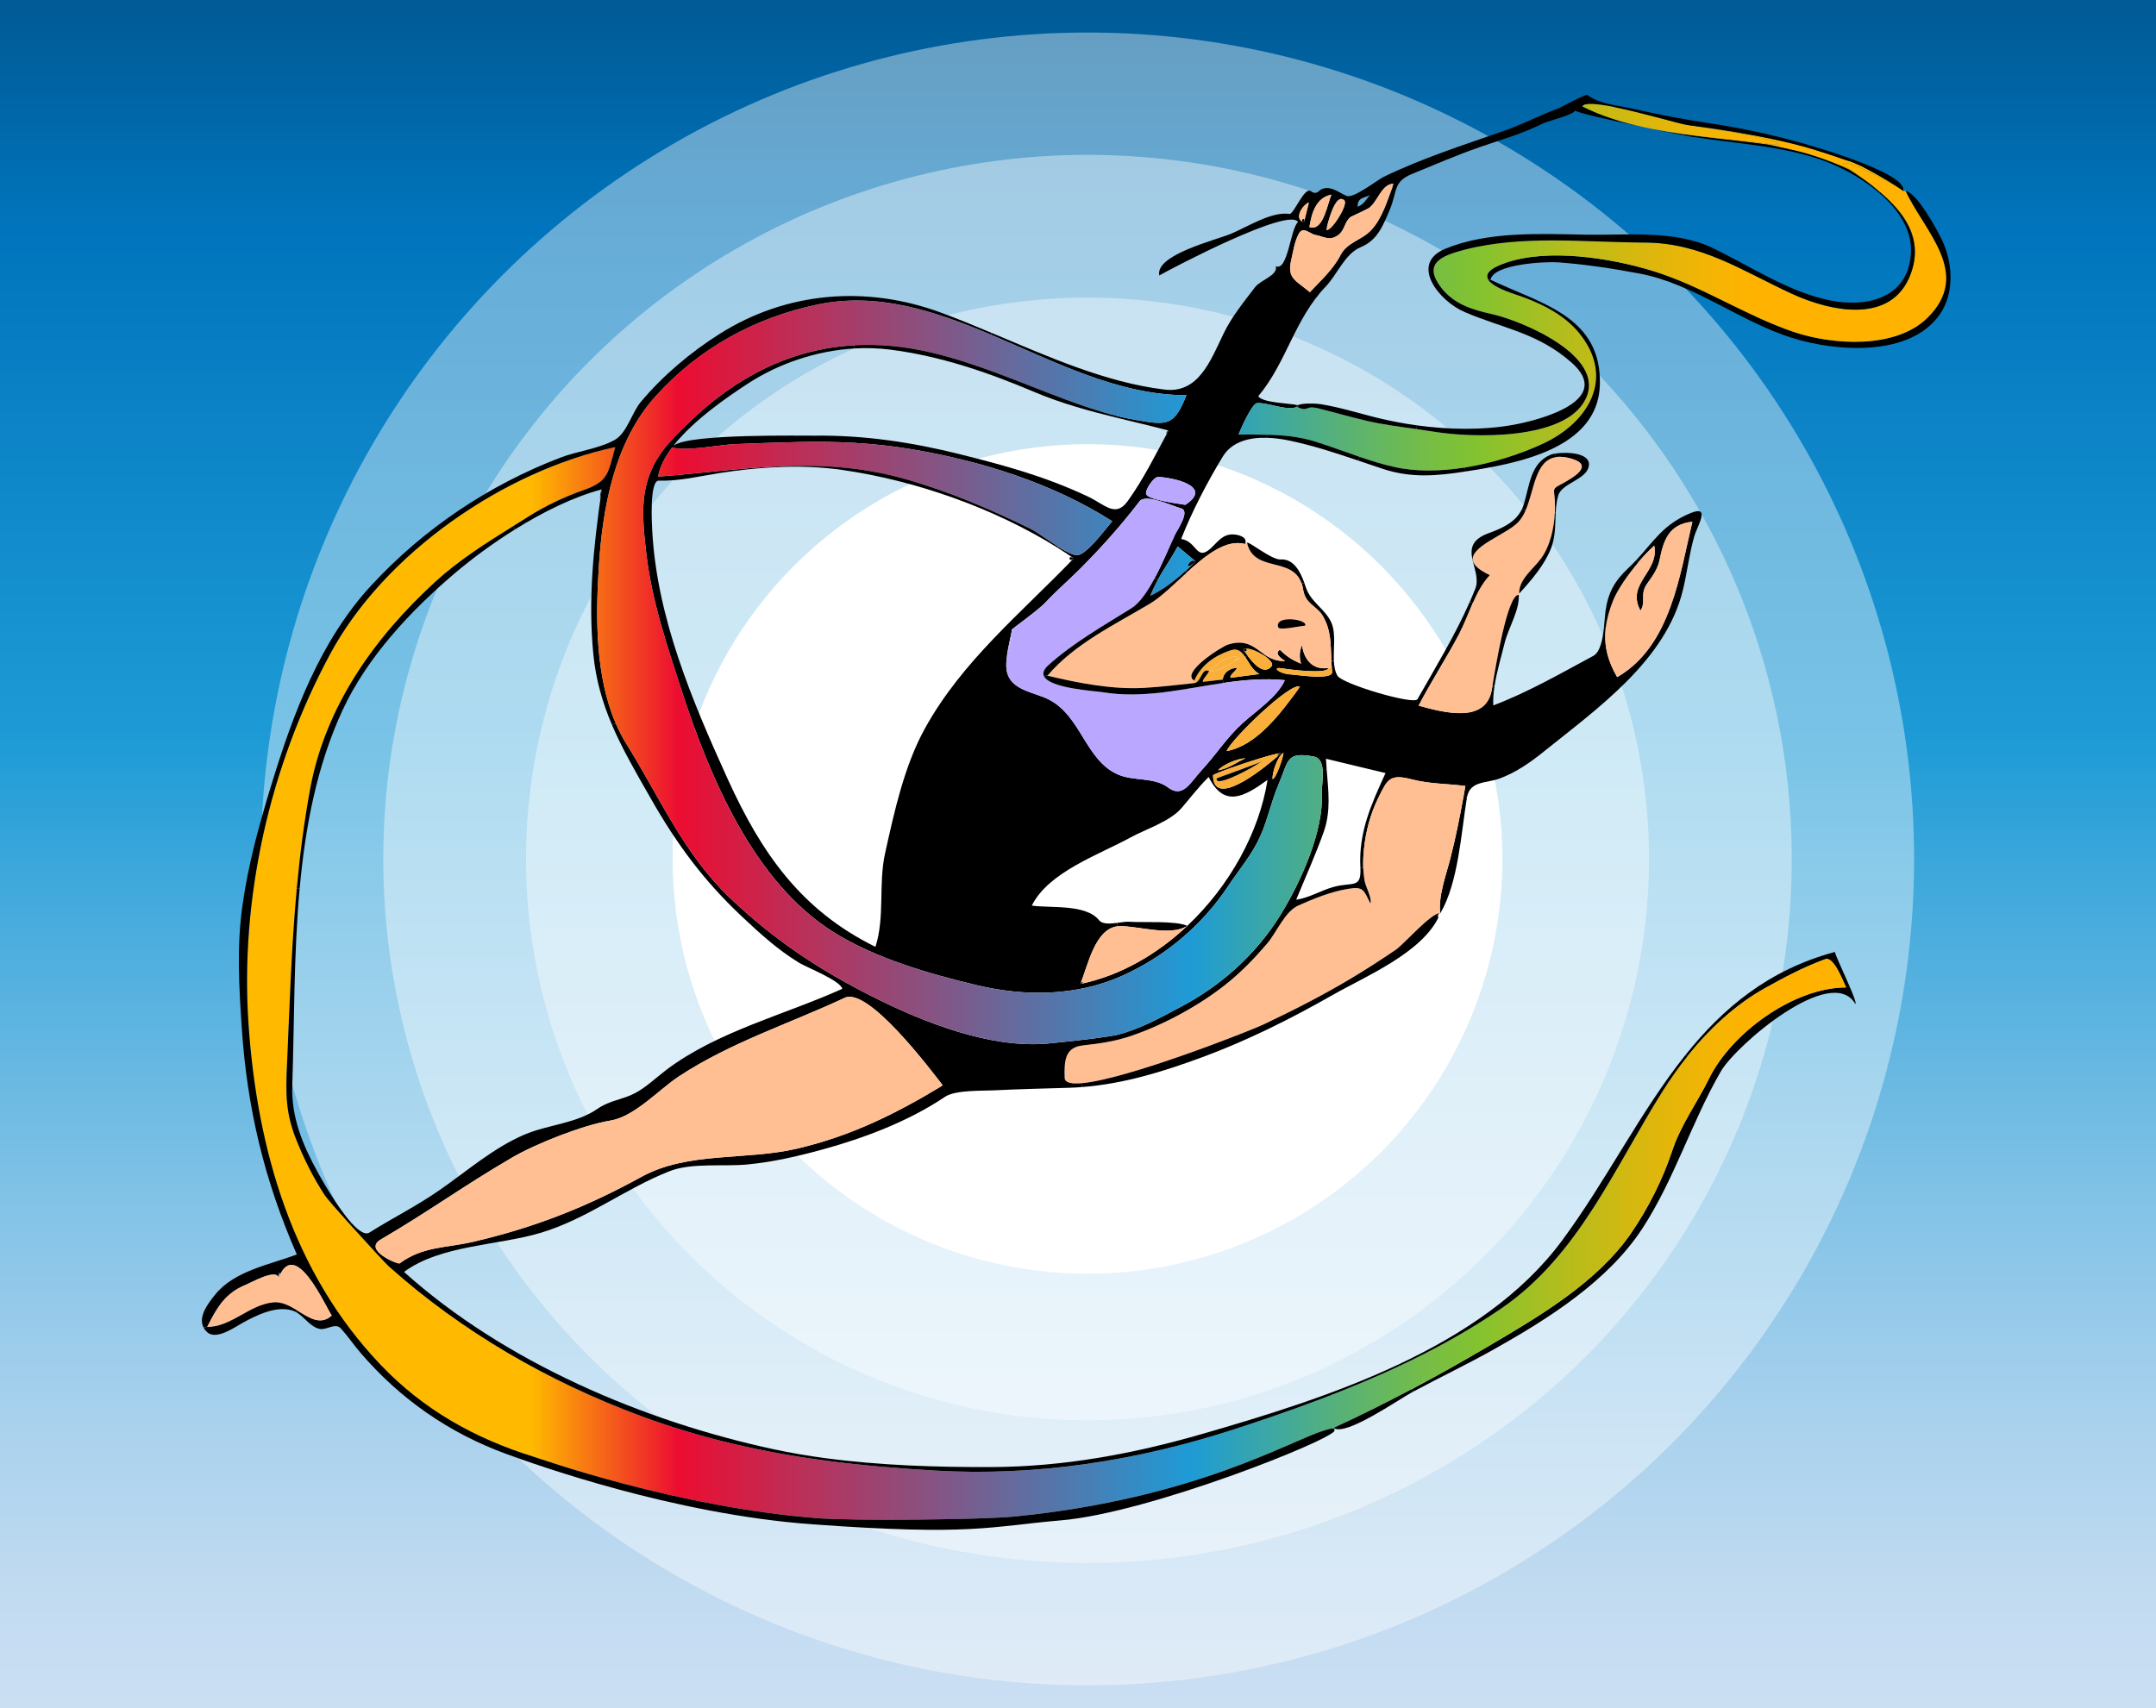 <?xml version="1.0" encoding="utf-8"?>
<!-- Generator: Adobe Illustrator 16.0.0, SVG Export Plug-In . SVG Version: 6.00 Build 0)  -->
<!DOCTYPE svg PUBLIC "-//W3C//DTD SVG 1.0//EN" "http://www.w3.org/TR/2001/REC-SVG-20010904/DTD/svg10.dtd">
<svg version="1.0" id="Capa_1" xmlns="http://www.w3.org/2000/svg" xmlns:xlink="http://www.w3.org/1999/xlink" x="0px" y="0px"
	 width="1586px" height="1257px" viewBox="0 0 1586 1257" enable-background="new 0 0 1586 1257" xml:space="preserve">
<rect x="0" y="0" width="1586" height="1257" fill="#333333" stroke="none"/>
<linearGradient id="SVGID_1_" gradientUnits="userSpaceOnUse" x1="793" y1="1257" x2="793" y2="4.882813e-004">
	<stop  offset="0" style="stop-color:#CBDFF3"/>
	<stop  offset="0.064" style="stop-color:#C2DBF1"/>
	<stop  offset="0.171" style="stop-color:#A8D1ED"/>
	<stop  offset="0.308" style="stop-color:#7FC1E6"/>
	<stop  offset="0.467" style="stop-color:#46ABDD"/>
	<stop  offset="0.567" style="stop-color:#1E9BD6"/>
	<stop  offset="0.865" style="stop-color:#0075BD"/>
	<stop  offset="0.994" style="stop-color:#005B96"/>
</linearGradient>
<rect fill-rule="evenodd" clip-rule="evenodd" fill="url(#SVGID_1_)" width="1586" height="1257"/>
<circle opacity="0.4" fill-rule="evenodd" clip-rule="evenodd" fill="#FFFFFF" cx="800" cy="632.001" r="608.058"/>
<circle opacity="0.4" fill-rule="evenodd" clip-rule="evenodd" fill="#FFFFFF" cx="800" cy="632.001" r="518.049"/>
<circle opacity="0.4" fill-rule="evenodd" clip-rule="evenodd" fill="#FFFFFF" cx="800" cy="632.001" r="413.039"/>
<circle fill-rule="evenodd" clip-rule="evenodd" fill="#FFFFFF" cx="800" cy="632.001" r="305.2"/>
<g id="XMLID_2_">
	<g>
		<g id="XMLID_3_">
			<g>
				<path d="M975.58,169c3.22,2.39,16.46-18.61,13.4-21.53c-6.9-6.56-12.66,18.62-13.351,21.35
					C975.61,168.88,975.6,168.94,975.58,169z M932.44,573.83c-17.29,12.55-32.011,20.71-43.301-2.11
					c-7.529,7.35-13.3,15.12-20.04,22.92c-8.58,9.93-26.119,15.32-37.399,21.53c-22.99,12.66-60.26,25.25-72.68,50.16
					c13.51,2.03,39.67-1.39,49.48,10.76c2.46,3.05,8.1,2.63,13.35,1.95l0.33,2.52c-16.54,1.851-21.74,28.24-27.41,42.41
					c29.23-6.04,56.27-21.689,78.61-42.71C904.4,652.07,926.34,612.49,932.44,573.83z M871.97,371.46
					c21.08-13.8-9.489-20.15-20.029-20.51c-3.271-0.12-10.2,10.08-8.69,12.89c2.22,4.13,23.69,6.74,28.57,7.59
					C871.87,371.44,871.92,371.45,871.97,371.46z M896.05,566.78c7.96-1.25,13.62-5.98,20.101-8.81
					C910.61,557.92,898.92,562.96,896.05,566.78z M944.15,553.92c-4.311,2.38-8.431,14.63-8.021,19.31
					c2.29,0.13,7.521-14.8,7.98-18.82c0-0.02,0.01-0.03,0.01-0.05c0.01-0.03,0.01-0.08,0.01-0.13c0.01-0.05,0.01-0.11,0.01-0.16
					C944.15,554.02,944.15,553.97,944.15,553.92z M892.67,574.03c3.75,19.28,40.561-11.58,48.73-18.92
					c0.119-0.11,0.26-0.22,0.399-0.35c0.061-0.05,0.12-0.1,0.17-0.15c0.11-0.1,0.23-0.21,0.351-0.32c-0.07-0.01-0.16-0.01-0.25-0.01
					c-2.03-0.04-8.021,1.52-15.181,3.7c-14.779,4.48-34.529,11.57-34.529,12.51C892.36,571.82,892.47,572.99,892.67,574.03z
					 M964.16,167.38c9.55,1.87,12.24-17.31,15.33-24.2c-11.53,2.25-14.65,13.72-16.271,23.96c0.21,0.07,0.4,0.12,0.58,0.16
					C963.93,167.34,964.05,167.36,964.16,167.38z M959.24,163.63c0-0.02,0.01-0.03,0.01-0.05c1.21-4.87,2.41-9.74,3.62-14.6
					c-4.37,1.5-11.44,11.82-4,14.52C958.99,163.55,959.11,163.59,959.24,163.63z M778.48,402.35c5.21,3.26,10.17,5.88,13.58,6.15
					c6.7,0.53,21.58-19.78,26.1-24.97c-43.77-27.95-96.6-44.43-147.6-53c-27.98-4.7-55.79-5.97-84.09-5.27
					c-15.39,0.38-30.77,0.88-46.15,1.54c-11.08,0.48-35.14,5.42-45.89,2.46c0.06-0.09,0.13-0.19,0.2-0.28
					c-0.07,0.1-0.15,0.19-0.21,0.28c-5.29,7.03-9.08,14.28-10.33,21.47c30.13-2.36,58.44-6.12,86.63-7.49l0.02,0.5
					c-13.99,0.65-27.94,2.21-41.53,4.35c-14.78,2.32-29.48,6.01-44.55,5.56c-7.07-0.21-5.08,32.75-4.88,36.61
					c3.42,64,29.27,125.12,55.42,182.69C560.03,627.6,589.22,669.74,644,696.68c7.09-22.229,2.06-46.06,7.06-68.71
					c6.74-30.5,14.1-64.34,29.27-91.87c27.31-49.57,70.78-84.95,109.56-125.27c-3.86-2.66-7.81-5.25-11.85-7.78L778.48,402.35z
					 M963.59,215.01c8.061-8.72,16.97-16.53,22.51-27.25c4.931-9.53,15.471-10.94,22.45-18.3c8.53-8.98,12.04-22.27,16.47-33.61
					c0.08-0.22,0.181-0.45,0.28-0.71c-9.03,0-11.72,13.24-18.42,17.99c-4.34,2.26-8.729,4.4-13.189,6.4
					c-4.74,3.55-4.311,9.69-9.08,13.27c-6.53,4.9-10.57,1.2-16.811,0.09c-4.27-0.76-9.17-6.73-12.34-1
					c-3.24,5.84-4.17,13.33-5.68,19.74C946.64,204.91,953.34,206.44,963.59,215.01z M916.26,399.09c-0.06,0.37-0.18,0.77-0.37,1.2
					c-13.83-3.81-28.85,8.2-42.97,21.08l-1.06-1.08c2.42-2.19,4.8-4.43,7.149-6.69c0.17-0.16,0.351-0.32,0.521-0.49
					c-0.07-0.06-0.141-0.12-0.21-0.17c-4.32-3.62-8.641-7.23-12.96-10.83c-4.54,8.35-10.03,16.2-14.62,24.52l-2.471-0.97
					c6.15-11.49,11.37-24.42,15.11-32.3c1.58-3.34,11.44-17.51,4.41-19.3c-5.89-1.51-25.96-11.13-30.47-5.24
					c-13.75,17.99-28.28,34.21-44.28,50.22c-8.03,8.03-16.82,15.52-24.54,23.83c-0.85,0.92-2,1.99-3.33,3.17
					c-7.22,6.34-20.02,15.53-22.26,17.5c1.66-1.46-2.61,11.21-3.48,22.15c-0.33,2.69-0.36,5.42,0.21,8.24
					c0.06,0.28,0.12,0.55,0.18,0.82c3.16,13.07,20.05,14.71,30.12,19.65c24.41,11.99,27.31,44.92,51.46,55.48
					c11.64,5.09,26.59,1.76,36.88,9.56c10.979,8.34,16.58-4.03,24.79-12.84c10.47-11.26,18.31-23.87,29.88-34.39
					c9.77-8.88,25.75-19.36,31.229-31.72c-15.189-1.55-30.25-0.17-45.3,2.04l-0.37-2.49c0.38-5.5,5.84-8.67,10.61-8.68
					c-1.17,2.83-5.561,4.94-4.91,7.37c7.09-0.93,14.17-1.86,21.26-2.79c-5.14-2.65-7.71-8.5-10.649-12.82l2.06-0.46
					c4.63,6.17,12.09,14.32,17.59,7.51c1.45-1.8-1.56-5.14-5.81-7.97l0.45-0.66c4.069,2.77,8.64,5.09,15.3,4.86
					c-5.76-3.55-7.061-6.31-3.891-8.29c5.131,5,8.94,7.44,15.54,10.25c-1.399-4.65-1.17-9.22,0.681-13.71
					c1.63,10.84,7.79,18.49,19.51,16.89c-1.25,4.8-29.61,0.99-34.92,0.14c-6.71-1.07-1.64,4.22,7.61,4.61
					c3.92,0.16,30.8,4.59,30.029-2.07c-0.109-0.91-0.189-1.81-0.27-2.71c-0.15-1.74-0.24-3.48-0.32-5.2l1.84-0.1
					c0.181,4.14,0.851,7.96,2.681,11.05c3.6,6.06,56.3,21.65,58.819,17.2c13.471-23.77,27.511-46.72,38.49-71.63l2.16,0.95
					c-3.3,7.54-6.2,15.46-10.09,22.87c-9.38,17.83-20.431,34.67-29.7,52.57c19.11,5.32,49.54,13.19,53.84-11.78
					c0.11-0.65,0.271-1.62,0.48-2.86l1.5,0.24c-0.761,4.94-1.15,9.76-0.891,14.23c25.641-9.72,49.32-23.42,73.46-36.39
					c5.19-2.79,7-12.26,7.91-20.71l1.32,0.14c-1.41,12.42,1.26,23.9,8.42,36.15c0.46-0.27,0.71-0.4,0.82-0.47l0.06-0.04h0.02
					c0.011-0.01,0.021-0.02,0.021-0.02c38.44-22.83,45.11-74.61,54.43-113.83c-17.489,1.78-21.22,13.74-24.149,28.09
					c-1.36,6.71-5.2,11.98-9.11,17.41c-5.7,7.95-0.61,13.27-4.93,19.94c-10.83-20.03,14.01-28.42,10.13-47.83
					c-3.4,2.95-7.48,7.2-11.561,12.01l-1.64-1.41c12.8-13.67,19.82-26.36,40.04-34.59c15.01-6.11,4.78,9.41,2.49,17.47
					c-3.65,12.87-5.101,26.14-8.24,39.1c-12.59,51.97-62.99,87.29-102.57,119.14c-9.92,7.97-20.439,15.31-32.489,19.69
					c-9.74,3.53-21.44,1.57-23.78,13.6l-2.561-0.47c0.471-2.56,0.931-5.13,1.381-7.71c-12.99-1.7-26.19-1.45-38.961-4.75
					c-16.659-4.32-18.26-0.49-25.229,13.76c-5.8,11.85-9.1,24.45-10.44,37.55c-0.47,4.57-0.689,9.19-0.52,13.78l-2.07,0.09
					c-0.01-0.23-0.02-0.46-0.029-0.7c-1.351-25.8,8.06-46.36,18.5-69.23c-14.61-3.51-29.211-7.02-43.811-10.53
					c0.13,2.69,0.32,5.38,0.53,8.07l-2.98,0.25c-0.37-5-1.939-9.13-6.56-9.97c-20.4-3.68-18.22,2.62-25.87,20.47
					c-5.31,12.41-7.88,25.7-13.39,38.07c-6.11,13.721-15.511,24.48-23.71,36.851C884.38,680.79,856.99,703.85,825.47,718
					c-33.7,15.13-71.61,15.33-106.979,6.89c-35.27-8.42-74.44-19.68-105.39-39.069c-58.69-36.771-91.15-114.39-111.66-177.64
					c-10.8-33.31-22.09-66.45-26.06-101.43c-1.98-17.47-4.23-36.45,1.1-53.55c5.66-18.13,15.99-28.29,29.44-41.44
					c35.88-35.06,76.75-55.15,122.5-57.71l0.13,2.35c-27.77,1.62-55.6,10.96-78.47,25.9c-15.18,9.91-39.49,26.6-54.12,44.97
					c-0.13,0.16-0.26,0.33-0.38,0.49c0.06-0.09,0.33-0.11,0.43-0.18c12.36-8.54,93.62-6.89,103.46-7.01
					c36.13-0.45,71.43,4.86,106.39,13.59c33.14,8.27,63.14,16.4,94.58,31.26c12.33,5.82,20.08,15.8,29.12,3.28
					c11.49-15.9,20.4-34.09,29.73-51.31c0.11-0.2,0.22-0.4,0.33-0.6c-12.84-3.39-25.561-6.34-38.19-9.45l0.301-1.21
					c4.46,1.1,8.96,2.05,13.5,2.83c22.989,3.93,28.31,5.13,37.55-18.18c-49.99,0-96.75-24.56-143.93-44.51l0.57-1.35
					c41.36,17.39,83.63,36.43,127.18,41.73c24.9,3.03,33.721-20.89,43.48-41.2c5.979-12.44,14.81-23.13,23.09-34.05
					c4.22-5.56,17.07-8.74,15.33-15.5c8.94,3.99,10.78-28.09,16.37-32.51c-6.44-11.28-91.99,33.52-102.08,39.29
					c-3.23-15.21,41.28-25.89,52.89-30.73c11.641-4.85,29.74-16.54,42.801-14.53c3.34,0.51,11.239-21.1,16.17-16.52
					c2.29,1.53,4.34,1.25,6.14-0.83c6.75-4.72,13.7,1.47,19.77,4.07c5.08,2.17,22.7-11.77,27.08-13.9
					c28.551-13.9,59.46-23.69,89.341-34.19c13.289-4.66,25.699-11.32,38.899-16.11c2.47-0.89,20.57-11,21.811-10.06
					c5.569,4.24,12.93,6.18,20.25,7.61l-0.261,1.33c-12.29-2.46-22.17-3.45-23.67-0.52c14.15,7.16,29.88,11.99,46.271,15.5
					l-0.011,0.02c-24.14-5.06-52.06-11.29-51.5-12.55c-1.52,3.43-20.159,7.73-23.979,9.65c-14.73,7.4-30.65,11.89-46.16,17.28
					c-16.92,5.87-33.39,13.01-49.95,19.79c-14.14,5.79-10.609,12.82-16.51,26.72c-4.77,11.2-8.9,22.02-20.939,27.02
					c-12.08,5-17.36,20.12-26.091,29.2c-22.88,23.84-28.8,55.93-49.59,80.65c3.641,4.94,22,4.94,29.09,6.53
					c-0.59,0.27-1.01,0.59-1.18,0.97c0.22,0.11,0.44,0.21,0.65,0.3c-7.311,3.21-21.641-3.35-29.391-2.77
					c-3.84,0.29-12.319,19.67-13.66,23.15c7.11,0,14.08-0.09,20.99,0.09l-0.04,2.28c-12.99-0.36-25.85,2.78-32.58,13.9
					c-11.29,18.67-22.59,40.23-30.569,60.54c11.87,1.74,11.02,16.9,22.01,6.69c4.88-4.53,8.47-10.17,15.939-10.04
					C910.81,393.28,917,394.93,916.26,399.09z M998.73,152.17c4.779-1.91,6.6-5.87,9.199-9.02
					C1004.94,145.91,998.29,144.57,998.73,152.17z M955.95,505.88c0.109-0.15,0.24-0.33,0.39-0.54c-0.01-0.01-0.02-0.01-0.03-0.01
					c-6.18-4.37-51.119,39.08-53.92,47.33c22.37-4.31,39.57-27.67,53.41-46.59C955.85,506,955.9,505.94,955.95,505.88z"/>
				<path fill="#BAA7FF" d="M744.61,463.25c-0.01,0.02-0.02,0.03-0.03,0.03C744.59,463.27,744.6,463.26,744.61,463.25z"/>
				<path fill="#BAA7FF" d="M744.58,463.28c-0.03,0.03-0.07,0.06-0.1,0.09C744.51,463.34,744.54,463.31,744.58,463.28z"/>
				<path fill="#BAA7FF" d="M744.32,463.5c0.06-0.05,0.11-0.09,0.16-0.13c0.03-0.03,0.07-0.06,0.1-0.09c0.01,0,0.02-0.01,0.03-0.03
					c0,0,0.01,0.01,0.01,0C746.27,461.99,744.41,465.46,744.32,463.5z"/>
				<path fill="#BAA7FF" d="M859.28,579.44c-10.29-7.8-25.24-4.47-36.88-9.56c-24.15-10.56-27.05-43.49-51.46-55.48
					c-10.07-4.94-26.96-6.58-30.12-19.65c-0.06-0.27-0.12-0.54-0.18-0.82c-0.44-2.4-0.45-5.26-0.21-8.24
					c0.92-7.51,4.24-14.65,3.89-22.19c0.09,1.96,1.95-1.51,0.3-0.25c2.89-2.41,14.69-11.1,21.55-17.21
					c1.33-1.18,2.48-2.25,3.33-3.17c7.72-8.31,16.51-15.8,24.54-23.83c16-16.01,30.53-32.23,44.28-50.22
					c4.51-5.89,24.58,3.73,30.47,5.24c7.03,1.79-2.83,15.96-4.41,19.3c-3.74,7.88-8.96,20.81-15.11,32.3
					c-5.09,9.51-10.84,18.03-16.92,21.84c-21.33,13.37-41.83,24.8-60.89,41.68c-3.73,3.31-4.58,6.06-3.5,8.35
					c4.22,9.03,38.12,10.97,42.5,11.71c30.37,5.15,59.88-2.38,89.42-6.71c15.05-2.21,30.11-3.59,45.3-2.04
					c-5.479,12.36-21.46,22.84-31.229,31.72c-11.57,10.52-19.41,23.13-29.88,34.39C875.86,575.41,870.26,587.78,859.28,579.44z"/>
				<path fill="#BAA7FF" d="M740.43,485.69c0.87-10.94,5.14-23.61,3.48-22.15c2.24-1.97,15.04-11.16,22.26-17.5
					c-6.86,6.11-18.66,14.8-21.55,17.21c0,0.01-0.01,0-0.01,0c-0.01,0.01-0.02,0.02-0.03,0.03c-0.04,0.03-0.07,0.06-0.1,0.09
					c-0.05,0.04-0.1,0.08-0.16,0.13C744.67,471.04,741.35,478.18,740.43,485.69z"/>
				<linearGradient id="SVGID_2_" gradientUnits="userSpaceOnUse" x1="1291" y1="115.89" x2="384.998" y2="115.89">
					<stop  offset="0" style="stop-color:#FFB300"/>
					<stop  offset="0.033" style="stop-color:#F6B404"/>
					<stop  offset="0.087" style="stop-color:#DCB70D"/>
					<stop  offset="0.156" style="stop-color:#B3BD1D"/>
					<stop  offset="0.225" style="stop-color:#83C32F"/>
					<stop  offset="0.261" style="stop-color:#77BE43"/>
					<stop  offset="0.335" style="stop-color:#58B276"/>
					<stop  offset="0.439" style="stop-color:#279FC7"/>
					<stop  offset="0.458" style="stop-color:#1E9BD6"/>
					<stop  offset="0.874" style="stop-color:#EC0D31"/>
					<stop  offset="0.994" style="stop-color:#FFBA00"/>
				</linearGradient>
				<path fill="url(#SVGID_2_)" d="M1241.93,92.06c8.761,1.28,55.46,6.9,91.29,17.63c2.141,0.64,6.03,1.86,10.54,3.33
					c4.5,1.48,9.62,3.2,14.221,4.83c0.899,0.21,1.909,0.51,3.02,0.9c1.69,0.6,3.6,1.4,5.63,2.33c1.45,0.58,2.65,1.11,3.5,1.54
					c0.47,0.25,0.88,0.49,1.23,0.74c10.89,5.51,23.489,13.36,27.67,16.36c-7.45-5.08-41.221-23.32-43.641-19.21
					c4.851,3.57,10.12,7.28,15.391,11.19c-3.59-2.47-7.311-4.83-11.021-7.22c-0.3-0.12-0.609-0.23-0.92-0.35
					c0.03-0.2-17.54-8.01-33.979-12.29c-7.13-1.85-23.12-5.15-23.12-5.29c-28.49-4-55.771-5.68-85.521-11.54
					c30.17,5.85,62.2,7.71,90.59,11.65c0.141,0.02,0.28,0.04,0.421,0.06c0.149,0.02,0.31,0.05,0.479,0.07
					c0.14,0.02,0.29,0.04,0.44,0.06c0.159,0.03,0.31,0.05,0.46,0.07c0.109,0.01,0.229,0.03,0.35,0.05
					C1309.72,101.65,1252.36,93.72,1241.93,92.06z"/>
				<path d="M1341.76,118.31c-30.43-11.12-66.06-12.73-97.97-17.81c-3.49-0.56-17.69-3.36-33.521-6.68l0.011-0.02
					c1.01,0.22,2.02,0.43,3.029,0.63c0.46,0.09,0.91,0.19,1.37,0.27c0.511,0.11,1.03,0.21,1.54,0.31
					c29.75,5.86,57.03,7.54,85.521,11.54c0,0.14,15.99,3.44,23.12,5.29c16.439,4.28,34.01,12.09,33.979,12.29
					c0.311,0.12,0.62,0.23,0.92,0.35c3.71,2.39,7.431,4.75,11.021,7.22c0.029,0.02,0.06,0.04,0.08,0.06
					c4.069,3.03,8.14,6.18,12.02,9.49l-0.54,0.63C1369.8,131.12,1354.39,122.93,1341.76,118.31z"/>
				<linearGradient id="SVGID_3_" gradientUnits="userSpaceOnUse" x1="1291" y1="94.855" x2="384.998" y2="94.855">
					<stop  offset="0" style="stop-color:#FFB300"/>
					<stop  offset="0.033" style="stop-color:#F6B404"/>
					<stop  offset="0.087" style="stop-color:#DCB70D"/>
					<stop  offset="0.156" style="stop-color:#B3BD1D"/>
					<stop  offset="0.225" style="stop-color:#83C32F"/>
					<stop  offset="0.261" style="stop-color:#77BE43"/>
					<stop  offset="0.335" style="stop-color:#58B276"/>
					<stop  offset="0.439" style="stop-color:#279FC7"/>
					<stop  offset="0.458" style="stop-color:#1E9BD6"/>
					<stop  offset="0.874" style="stop-color:#EC0D31"/>
					<stop  offset="0.994" style="stop-color:#FFBA00"/>
				</linearGradient>
				<path fill="url(#SVGID_3_)" d="M1214.68,94.7c0.511,0.11,1.021,0.21,1.54,0.31C1215.71,94.91,1215.19,94.81,1214.68,94.7z"/>
				<linearGradient id="SVGID_4_" gradientUnits="userSpaceOnUse" x1="1291" y1="91.735" x2="384.998" y2="91.735">
					<stop  offset="0" style="stop-color:#FFB300"/>
					<stop  offset="0.033" style="stop-color:#F6B404"/>
					<stop  offset="0.087" style="stop-color:#DCB70D"/>
					<stop  offset="0.156" style="stop-color:#B3BD1D"/>
					<stop  offset="0.225" style="stop-color:#83C32F"/>
					<stop  offset="0.261" style="stop-color:#77BE43"/>
					<stop  offset="0.335" style="stop-color:#58B276"/>
					<stop  offset="0.439" style="stop-color:#279FC7"/>
					<stop  offset="0.458" style="stop-color:#1E9BD6"/>
					<stop  offset="0.874" style="stop-color:#EC0D31"/>
					<stop  offset="0.994" style="stop-color:#FFBA00"/>
				</linearGradient>
				<path fill="url(#SVGID_4_)" d="M1241.93,92.06c10.431,1.66,67.79,9.59,67.03,14.91c0.04-0.28-9.3-1.4-2.15-0.31
					c-28.39-3.94-60.42-5.8-90.59-11.65c-0.52-0.1-1.029-0.2-1.54-0.31c-0.46-0.08-0.91-0.18-1.37-0.27
					c-1.01-0.2-2.02-0.41-3.029-0.63c-16.391-3.51-32.12-8.34-46.271-15.5c1.5-2.93,11.38-1.94,23.67,0.52
					c19.931,4,46.17,11.85,53.24,13.08C1241.16,91.94,1241.5,91.99,1241.93,92.06z"/>
				<path fill="#FAAF3B" d="M911.59,484.6C905.39,487.72,910.28,482.85,911.59,484.6L911.59,484.6z"/>
				<path fill="#FAAF3B" d="M896.05,566.78c2.87-3.82,14.561-8.86,20.101-8.81C909.67,560.8,904.01,565.53,896.05,566.78z"/>
				<path fill="#FAAF3B" d="M944.15,553.92c-0.21,0.12-0.101,0.72-0.04,0.49c-0.46,4.02-5.69,18.95-7.98,18.82
					C935.72,568.55,939.84,556.3,944.15,553.92z"/>
				<path fill="#FAAF3B" d="M926.89,557.98c7.16-2.18,13.15-3.74,15.181-3.7c-2.09,0.07-3.86,3.47-0.67,0.83
					c-8.17,7.34-44.98,38.2-48.73,18.92c-0.2-1.04-0.31-2.21-0.31-3.54C892.36,569.55,912.11,562.46,926.89,557.98z M927.84,560.33
					c0.24-0.15,0.36-0.25,0.32-0.3c-0.13-0.17-0.41,0.06-0.57,0.27c-0.08,0.1-0.13,0.18-0.13,0.23
					c-4.79,2.37-32.36,11.89-32.43,12.23c-0.08,0.37-0.09,0.68-0.04,0.94c1.09,5.12,27.46-9.3,32.56-13.16
					c-0.06,0.03-0.09,0.02-0.09-0.01c0.12-0.07,0.23-0.12,0.32-0.17c-0.061,0.05-0.13,0.1-0.21,0.17
					C927.63,560.5,927.71,560.44,927.84,560.33z"/>
				<path fill="#FAAF3B" d="M926.47,495.94c-7.09,0.93-14.17,1.86-21.26,2.79c-0.65-2.43,3.74-4.54,4.91-7.37
					c-4.771,0.01-10.23,3.18-10.61,8.68c-4.88,0.54-9.76,1.09-14.63,1.63c-0.58-1.63,3.62-5.54,4.55-7.85
					c-5.279-3.01-5.96,8.26-10.699,8.77l-0.19-1.8c5.04-11.57,15.14-18.46,26.79-22.32c5.08-1.69,7.93,0.9,10.49,4.65
					C918.76,487.44,921.33,493.29,926.47,495.94z M911.59,484.6c-3.99-5.36-19.689,5.44-21.14,9.32
					C897.03,494.23,905.76,487.54,911.59,484.6z"/>
				<path fill="#FAAF3B" d="M929.66,482.2c4.25,2.83,7.26,6.17,5.81,7.97c-5.5,6.81-12.96-1.34-17.59-7.51
					c-1.54-2.05-2.77-3.88-3.51-4.87c2.47,3.3,3.59-0.19,1.899-0.55C919.77,476.96,925.35,479.32,929.66,482.2z"/>
				<path fill="#FAAF3B" d="M979.97,494.22c0.771,6.66-26.109,2.23-30.029,2.07c-9.25-0.39-14.32-5.68-7.61-4.61
					c5.31,0.85,33.67,4.66,34.92-0.14l2.45-0.03C979.78,492.41,979.86,493.31,979.97,494.22z"/>
				<path fill="#FAAF3B" d="M902.39,552.66c2.801-8.25,47.74-51.7,53.92-47.33c-0.39,0-2.17,2.92-0.51,0.74
					C941.96,524.99,924.76,548.35,902.39,552.66z"/>
				<path d="M1428.93,177.38c7.561,16.47,8.851,38.25-1.81,53.72c-22.07,32.03-76.82,27.61-108.95,17.49
					c-38.439-12.1-72.02-39.7-111.97-47.29c-19.63-3.73-39.96-6.8-59.9-8.27c-8.84-0.66-47.689,1.05-49.84,12.83l-1.58,0.14
					c-2.67-4.02,0.23-8.35,12.9-12.7c31.25-10.73,76.989-3.48,107.899,5.99c35.96,11.02,67.891,32.72,103.511,44.85
					c28.63,9.75,75.21,12.93,98.75-10.37c32.96-32.64-2.351-63.28-16.15-93.21C1410.02,141.43,1425.54,169.98,1428.93,177.38z"/>
				<linearGradient id="SVGID_5_" gradientUnits="userSpaceOnUse" x1="1291" y1="233.061" x2="384.998" y2="233.061">
					<stop  offset="0" style="stop-color:#FFB300"/>
					<stop  offset="0.033" style="stop-color:#F6B404"/>
					<stop  offset="0.087" style="stop-color:#DCB70D"/>
					<stop  offset="0.156" style="stop-color:#B3BD1D"/>
					<stop  offset="0.225" style="stop-color:#83C32F"/>
					<stop  offset="0.261" style="stop-color:#77BE43"/>
					<stop  offset="0.335" style="stop-color:#58B276"/>
					<stop  offset="0.439" style="stop-color:#279FC7"/>
					<stop  offset="0.458" style="stop-color:#1E9BD6"/>
					<stop  offset="0.874" style="stop-color:#EC0D31"/>
					<stop  offset="0.994" style="stop-color:#FFBA00"/>
				</linearGradient>
				<path fill="url(#SVGID_5_)" d="M1401.79,140.56c13.8,29.93,49.11,60.57,16.15,93.21c-23.54,23.3-70.12,20.12-98.75,10.37
					c-35.62-12.13-67.551-33.83-103.511-44.85c-30.91-9.47-76.649-16.72-107.899-5.99c-12.67,4.35-15.57,8.68-12.9,12.7
					c2.55,3.85,10.21,7.4,19.28,10.4c17.18,5.69,35.38,13.97,47.14,28.19c27.48,33.23,7.16,66.25-25.899,81.71
					c-16.811,7.86-37.19,14.47-57.801,17.72c-17.96,2.85-36.1,3.15-52.21-0.48c-8.479-1.91-16.88-4.53-25.229-7.39
					c-10.75-3.66-21.42-7.7-32.08-11.08c-12.03-3.81-23.93-4.92-36.03-5.22c-6.91-0.18-13.88-0.09-20.99-0.09
					c1.341-3.48,9.82-22.86,13.66-23.15c7.75-0.58,22.08,5.98,29.391,2.77c9.109,4.26,5.1-1.59,16.29,1.25
					c11.26,2.85,22.43,6.05,33.729,8.74c12.67,3.02,25.23,4.58,37.9,6.36c4.229,0.59,8.46,1.21,12.71,1.91
					c27.29,4.5,96.939,6.87,111.8-24.27c15.04-31.51-46.91-57.32-69.34-62.32c-14.2-3.16-27.66-7.29-36.95-19.3
					c-13.59-17.54-0.62-23.42,16.86-27.95c42.979-11.16,88.77-5.43,132.54-5.35c41.92,0.08,71.729,20.72,108.39,37.64
					c28.58,13.18,73.86,23,87.6-14.77c0.261-0.71,0.5-1.41,0.721-2.11c7.88-24.66-5.851-42.95-23.48-57.96
					c-3.7-3.5-7.77-6.58-12.02-9.49c-0.021-0.02-0.051-0.04-0.08-0.06c-5.271-3.91-10.54-7.62-15.391-11.19
					c2.42-4.11,36.19,14.13,43.641,19.21c0.1,0.07,0.2,0.14,0.3,0.21c0.1,0.07,0.189,0.14,0.28,0.21c0.18,0.12,0.33,0.24,0.449,0.34
					L1401.79,140.56z"/>
				<path d="M1382.88,141.25c17.63,15.01,31.36,33.3,23.48,57.96C1414.19,174.6,1399.69,157.18,1382.88,141.25z"/>
				<path d="M1382.88,141.25c16.811,15.93,31.311,33.35,23.48,57.96c-0.221,0.7-0.46,1.4-0.721,2.11
					c-13.739,37.77-59.02,27.95-87.6,14.77c-36.66-16.92-66.47-37.56-108.39-37.64c-43.771-0.08-89.561-5.81-132.54,5.35
					c-17.48,4.53-30.45,10.41-16.86,27.95c9.29,12.01,22.75,16.14,36.95,19.3c22.43,5,84.38,30.81,69.34,62.32
					c-14.86,31.14-84.51,28.77-111.8,24.27c-4.25-0.7-8.48-1.32-12.71-1.91l0.39-2.73c23.49,3.22,48.26,3.64,70.53-0.36
					c20.189-3.62,74.66-18.09,43.109-45.87c-24.859-21.9-49.63-24.78-78.59-37.14c-18.92-8.08-40.989-35.59-14.229-46.6
					c31.38-12.91,69.83-10.99,103.029-10.36c30.351,0.58,65.82-3.68,93.98,9.97c27.69,13.42,55.99,32.49,86.44,38.48
					c28.149,5.55,58.18-2.71,59.06-36.35c0.44-16.47-9.79-31.2-23.41-42.89L1382.88,141.25z"/>
				<path d="M1361.71,116.8c18.67,6.76,40.22,16.25,38.35,23.68c-0.119-0.1-0.27-0.22-0.449-0.34c-0.091-0.07-0.181-0.14-0.28-0.21
					c-0.1-0.07-0.2-0.14-0.3-0.21c-4.181-3-16.78-10.85-27.67-16.36c-0.351-0.25-0.761-0.49-1.23-0.74
					c-0.85-0.43-2.05-0.96-3.5-1.54c-2.03-0.93-3.939-1.73-5.63-2.33L1361.71,116.8z"/>
				<path d="M1360.78,726.22c2.85,6.67,4.92,12.09,4.05,12.511c-17.41-30.011-87.73,30.27-98.85,49.449
					c-21.7,37.431-34.41,80.07-58.07,116.101c-25.2,38.39-68.66,65.85-108,88.02c-19.771,11.141-40.26,20.92-60.26,31.63l-0.99-1.85
					c18.92-10.04,37.6-20.58,56.2-31.521c37.05-21.779,80.08-46.979,104.909-83.069c12.65-18.38,23.36-39.7,30.381-60.88
					c6.35-19.12,18.319-35.24,27.14-53.15c16.55-33.63,62.43-66.91,100.79-66.91c-0.03-0.06-0.07-0.13-0.11-0.2L1360.78,726.22z"/>
				<path d="M1361.71,116.8l-0.71,1.95c-1.11-0.39-2.12-0.69-3.02-0.9c-4.601-1.63-9.721-3.35-14.221-4.83
					c-4.51-1.47-8.399-2.69-10.54-3.33c-35.83-10.73-82.529-16.35-91.29-17.63c-0.43-0.07-0.77-0.12-1.01-0.16
					c-7.07-1.23-33.31-9.08-53.24-13.08l0.261-1.33c4.38,0.86,8.76,1.53,12.72,2.42c18.52,4.14,37.13,7.88,55.899,10.63
					c26.95,3.95,54.021,10.04,80.091,18.01C1339.84,109.52,1350.23,112.65,1361.71,116.8z"/>
				<path d="M1360.78,726.22l-2.811,0.13c-2.42-4.739-8.95-22.899-15.35-20.56c-15.48,5.65-30.09,13.37-44.44,21.41
					c-21.85,12.229-40.96,30.109-56.93,50.09l-1.35-1.09c27.56-34.431,61.01-62.59,109.88-75.75
					C1350.4,703.35,1356.49,716.19,1360.78,726.22z"/>
				<linearGradient id="SVGID_6_" gradientUnits="userSpaceOnUse" x1="1291" y1="723.595" x2="384.998" y2="723.595">
					<stop  offset="0" style="stop-color:#FFB300"/>
					<stop  offset="0.033" style="stop-color:#F6B404"/>
					<stop  offset="0.087" style="stop-color:#DCB70D"/>
					<stop  offset="0.156" style="stop-color:#B3BD1D"/>
					<stop  offset="0.225" style="stop-color:#83C32F"/>
					<stop  offset="0.261" style="stop-color:#77BE43"/>
					<stop  offset="0.335" style="stop-color:#58B276"/>
					<stop  offset="0.439" style="stop-color:#279FC7"/>
					<stop  offset="0.458" style="stop-color:#1E9BD6"/>
					<stop  offset="0.874" style="stop-color:#EC0D31"/>
					<stop  offset="0.994" style="stop-color:#FFBA00"/>
				</linearGradient>
				<path fill="url(#SVGID_6_)" d="M1357.97,726.35c0.04,0.07,0.08,0.141,0.11,0.2c-38.36,0-84.24,33.28-100.79,66.91
					c-8.82,17.91-20.79,34.03-27.14,53.15c-7.021,21.18-17.73,42.5-30.381,60.88c-24.829,36.09-67.859,61.29-104.909,83.069
					c-18.601,10.94-37.28,21.48-56.2,31.521c-18.93,10.04-38.101,19.6-57.7,28.57c0.08,0.06,0.17,0.13,0.26,0.18l-0.22,0.33
					c-0.27-0.09-0.61-0.13-1.06-0.09c-1.46,0.13-3.921,0.859-5.96,1.479c-25.16,7.641-94.851,50.08-227.21,63.26
					c-25.05,2.5-120.09,3.2-144.65,1.32c-103.91-7.96-204.88-43.83-209.77-45.35c-43.17-13.4-80.91-34.561-112.35-67.55
					c-64.84-68.03-90.71-158.16-97.13-249.801c-6.53-93.149,15.45-190.33,59.9-273.02c39.97-74.34,127.78-134.92,209.82-152.42
					c-5.31,18.72-4.56,25.05-23.17,31.58c-14.14,4.97-27.96,11.5-40.64,19.5c-3.84,2.43-7.7,4.83-11.56,7.24
					c-19.84,12.38-39.65,24.85-56.92,40.69c-44.89,41.18-80.94,91.64-92.19,152.76c-4.47,24.351-7.54,48.57-9.77,72.79
					c-4,43.25-5.32,86.49-7.24,130.47c-0.9,20.69-1.06,34.69,6.8,54.471c5.7,14.34,12.67,28.189,21.11,41.109
					c1.46,2.23,9.42,11.301,18.4,21.29c12.31,13.67,26.52,29.051,28.49,30.811c53.91,48.26,117.71,84.979,185.67,110.25
					c45.05,16.75,89.63,26.63,135.4,32.72c26.38,3.53,53.17,5.79,80.66,7.38c75.04,4.36,149.15-7.22,220.42-30.43
					c40.681-13.25,82-28.021,121.33-46.49c26.271-12.33,51.66-26.32,75.38-42.62c56.73-38.979,83.23-104.05,118.58-160
					c5.43-8.6,11.41-17.08,17.91-25.22c15.97-19.98,35.08-37.86,56.93-50.09c14.351-8.04,28.96-15.76,44.44-21.41
					C1349.02,703.45,1355.55,721.61,1357.97,726.35z"/>
				<linearGradient id="SVGID_7_" gradientUnits="userSpaceOnUse" x1="1291" y1="106.581" x2="384.998" y2="106.581">
					<stop  offset="0" style="stop-color:#FFB300"/>
					<stop  offset="0.033" style="stop-color:#F6B404"/>
					<stop  offset="0.087" style="stop-color:#DCB70D"/>
					<stop  offset="0.156" style="stop-color:#B3BD1D"/>
					<stop  offset="0.225" style="stop-color:#83C32F"/>
					<stop  offset="0.261" style="stop-color:#77BE43"/>
					<stop  offset="0.335" style="stop-color:#58B276"/>
					<stop  offset="0.439" style="stop-color:#279FC7"/>
					<stop  offset="0.458" style="stop-color:#1E9BD6"/>
					<stop  offset="0.874" style="stop-color:#EC0D31"/>
					<stop  offset="0.994" style="stop-color:#FFBA00"/>
				</linearGradient>
				<path fill="url(#SVGID_7_)" d="M1308.96,106.97c-0.12-0.02-0.24-0.04-0.35-0.05c-0.15-0.02-0.301-0.04-0.46-0.07
					c-0.15-0.02-0.301-0.04-0.44-0.06c-0.17-0.02-0.33-0.05-0.479-0.07c-0.141-0.02-0.28-0.04-0.421-0.06
					C1299.66,105.57,1309,106.69,1308.96,106.97z"/>
				<path d="M1239.9,776.2l1.35,1.09c-6.5,8.14-12.48,16.62-17.91,25.22c-35.35,55.95-61.85,121.021-118.58,160
					c-23.72,16.3-49.109,30.29-75.38,42.62l-0.56-1.18c47.399-22.311,90.739-51.28,120.21-91.09
					C1181.94,868.41,1206.63,817.74,1239.9,776.2z"/>
				<path fill="#FFBF93" d="M1244.97,383.88c-9.319,39.22-15.989,91-54.43,113.83c-0.01,0-0.03,0.01-0.04,0.02l-0.06,0.04
					c-0.11,0.07-0.36,0.2-0.82,0.47c-7.16-12.25-9.83-23.73-8.42-36.15c0.72-6.37,2.52-12.98,5.33-20.07
					c3.22-8.11,11.04-19.33,18.819-28.52c4.08-4.81,8.16-9.06,11.561-12.01c3.88,19.41-20.96,27.8-10.13,47.83
					c4.319-6.67-0.771-11.99,4.93-19.94c3.91-5.43,7.75-10.7,9.11-17.41C1223.75,397.62,1227.48,385.66,1244.97,383.88z"/>
				<path d="M1203.71,412.09l1.64,1.41c-7.779,9.19-15.6,20.41-18.819,28.52c-2.811,7.09-4.61,13.7-5.33,20.07l-1.32-0.14
					c0.5-4.73,0.73-9.15,1.101-11.9c1.89-13.88,6.63-22.5,16.84-32.05C1199.94,416.02,1201.89,414.04,1203.71,412.09z"/>
				<path d="M1190.54,497.71c0,0-0.01,0.01-0.021,0.02h-0.02C1190.51,497.72,1190.53,497.71,1190.54,497.71z"/>
				<path d="M1096.46,205.86c37.17,17.71,81.93,26.83,80.44,77.42c-1.4,47.34-61.761,57.91-98.841,63.63l-0.46-2.89
					c20.61-3.25,40.99-9.86,57.801-17.72c33.06-15.46,53.38-48.48,25.899-81.71c-11.76-14.22-29.96-22.5-47.14-28.19
					c-9.07-3-16.73-6.55-19.28-10.4L1096.46,205.86z"/>
				<path d="M1144.16,333.72c8.43-1.34,25.24-0.54,24.71,8.26c-0.68,10.96-19.86,13.07-22.62,22.67c-1.2,4.15-1.63,8.36-1.85,12.59
					l-0.62-0.03c0.09-1.83,0.1-3.62,0.06-5.35c-0.359-13.93-3.17-11.35,6.3-16.58c9.061-5,21.33-12.91,6.65-17.53
					c-4.92-1.55-8.93-1.93-12.24-1.41L1144.16,333.72z"/>
				<path fill="#FFBF93" d="M1156.79,337.75c14.68,4.62,2.41,12.53-6.65,17.53c-9.47,5.23-6.659,2.65-6.3,16.58
					c0.04,1.73,0.03,3.52-0.06,5.35c-0.5,11.45-3.49,24.47-9.91,33.42c-5.75,8.01-16.64,15.53-16.311,26.1l-0.439,0.94
					c-8.19,0-16.811,52.27-19.22,66.91c-0.21,1.24-0.37,2.21-0.48,2.86c-4.3,24.97-34.729,17.1-53.84,11.78
					c9.27-17.9,20.32-34.74,29.7-52.57c3.89-7.41,6.79-15.33,10.09-22.87c3.31-7.54,7.01-14.71,12.51-20.6
					c-8.21-3.85-11.82-7.45-12.43-10.85c-1.86-10.49,24.85-19.18,33.38-28.15c2.24-2.36,3.97-5.32,5.4-8.62
					c6.5-14.98,6.949-36.79,22.319-39.22C1147.86,335.82,1151.87,336.2,1156.79,337.75z"/>
				<path d="M1144.16,333.72l0.39,2.62c-15.37,2.43-15.819,24.24-22.319,39.22l-2.58-1.11c0.47-1.01,0.88-2.07,1.229-3.19
					c4.4-14.16,4.83-30.22,19.62-36.62C1141.32,334.28,1142.59,333.96,1144.16,333.72z"/>
				<path d="M1143.78,377.21l0.62,0.03c-0.45,8.7-0.021,17.54-3.49,26.38c-4.78,12.13-14.59,23.57-23.351,33.11
					c-0.329-10.57,10.561-18.09,16.311-26.1C1140.29,401.68,1143.28,388.66,1143.78,377.21z"/>
				<path d="M1119.65,374.45l2.58,1.11c-1.431,3.3-3.16,6.26-5.4,8.62c-8.53,8.97-35.24,17.66-33.38,28.15l-0.12,0.03
					c-1.811-7.94-1.59-15.23,11.91-20.11C1105.22,388.63,1115.12,384.16,1119.65,374.45z"/>
				<path d="M1117.24,437.67c0.75,11.16-7.67,24.36-10.351,35.3c-2.35,9.55-5.81,20.99-7.489,31.85l-1.5-0.24
					c2.409-14.64,11.029-66.91,19.22-66.91C1117.16,437.67,1117.2,437.67,1117.24,437.67z"/>
				<path d="M1095.88,423.18c-5.5,5.89-9.2,13.06-12.51,20.6l-2.16-0.95c1.4-3.17,2.75-6.37,4.04-9.61
					c2.66-6.69-0.38-14.02-1.92-20.86l0.12-0.03C1084.06,415.73,1087.67,419.33,1095.88,423.18z"/>
				<path d="M1079.16,586.5c-0.03,0.19-0.07,0.38-0.101,0.58c-4.14,25.36-6.279,62.51-19.52,84.9
					c-0.021-0.011-0.05-0.011-0.07-0.011c-1.55-12.75,4.28-27.93,7.41-40.18c3.9-15.21,6.95-30.38,9.72-45.76L1079.16,586.5z"/>
				<path d="M1077.6,344.02l0.46,2.89c-21.1,3.27-39.72,4.97-60.409-1.79c-6.19-2.02-12.32-4.11-18.431-6.18l0.94-2.79
					c8.35,2.86,16.75,5.48,25.229,7.39C1041.5,347.17,1059.64,346.87,1077.6,344.02z"/>
				<path fill="#FFBF93" d="M1077.98,578.32c-0.45,2.58-0.91,5.15-1.381,7.71c-2.77,15.38-5.819,30.55-9.72,45.76
					c-3.13,12.25-8.96,27.43-7.41,40.18c-0.04-0.01-0.09-0.01-0.13-0.01c-6.34-0.55-26.689,22.92-32.67,26.96
					c-10.7,7.23-21.61,14.33-32.7,20.96c-20.95,12.521-42.7,23.62-64.739,34.04c-9.19,4.35-100.15,40.32-133.701,43.13
					c-7.57,0.63-12.22-0.43-12.34-3.92c-0.45-13.229,0.51-22.51,13.37-23.91c12.06-1.31,24.11-3.08,35.63-7.04
					c24.76-8.52,51.329-22.97,71.619-39.58c10.36-8.479,19.65-18.18,28.33-28.359c6.92-8.101,13.04-23.63,23.021-28.021
					c11.689-5.14,23.63-10.05,36.29-12.18c11.91-2.021,11.609,0.979,16.67,10.729c1.24-3.869-3.55-12.42-4.311-16.689
					c-0.55-3.12-0.859-6.26-0.979-9.42c-0.17-4.59,0.05-9.21,0.52-13.78c1.341-13.1,4.641-25.7,10.44-37.55
					c6.97-14.25,8.57-18.08,25.229-13.76C1051.79,576.87,1064.99,576.62,1077.98,578.32z"/>
				<path d="M1059.54,671.98c-0.021,0.029-0.04,0.069-0.06,0.1c0-0.04-0.011-0.07-0.011-0.11
					C1059.49,671.97,1059.52,671.97,1059.54,671.98z"/>
				<path d="M1026.67,698.92c5.98-4.04,26.33-27.51,32.67-26.96c-1.91,0.04-2.27,5.14-0.52,1.73
					c-12.261,27.319-54.48,44.72-78.58,58.46c-30.67,17.489-62.78,33.56-95.94,45.779c-29.28,10.78-57.72,19.57-88.53,21.94
					l-0.24-2.82c33.55-2.81,124.51-38.78,133.701-43.13c22.039-10.42,43.789-21.52,64.739-34.04
					C1005.06,713.25,1015.97,706.15,1026.67,698.92z"/>
				<path d="M1042.42,313l-0.39,2.73c-12.67-1.78-25.23-3.34-37.9-6.36c-11.3-2.69-22.47-5.89-33.729-8.74
					c-11.19-2.84-7.181,3.01-16.29-1.25c0.6-0.26,1.149-0.58,1.64-0.98c-0.33-0.1-0.7-0.2-1.11-0.29c3.38-1.54,12.67-1.42,17.67-0.6
					c14.881,2.46,29.561,7.33,44.25,10.73C1024.86,310.17,1033.55,311.78,1042.42,313z"/>
				<path d="M1038.66,1022.08l0.99,1.85c-0.42,0.23-0.841,0.45-1.261,0.681c-9.42,5.069-48.13,32.109-57.17,26.22
					c-0.09-0.05-0.18-0.12-0.26-0.18C1000.56,1041.68,1019.73,1032.12,1038.66,1022.08z"/>
				<path d="M1028.82,1003.95l0.56,1.18c-39.33,18.47-80.649,33.24-121.33,46.49c-71.27,23.21-145.38,34.79-220.42,30.43
					c-27.49-1.59-54.28-3.85-80.66-7.38l0.23-1.75c40.44,5.42,82.7,6.69,122.33,6.54c52.82-0.19,104.15-9.71,154.661-24.31
					C929.93,1041.94,981.41,1026.27,1028.82,1003.95z"/>
				<path d="M1025.3,135.14c-0.1,0.26-0.2,0.49-0.28,0.71C1023.01,140.78,1024.55,135.14,1025.3,135.14z"/>
				<path fill="#FFBF93" d="M1025.3,135.14c-0.75,0-2.29,5.64-0.28,0.71c-4.43,11.34-7.939,24.63-16.47,33.61
					c-6.979,7.36-17.52,8.77-22.45,18.3c-5.54,10.72-14.449,18.53-22.51,27.25c-10.25-8.57-16.95-10.1-13.81-23.38
					c1.51-6.41,2.439-13.9,5.68-19.74c3.17-5.73,8.07,0.24,12.34,1c6.24,1.11,10.28,4.81,16.811-0.09
					c4.77-3.58,4.34-9.72,9.08-13.27c4.46-2,8.85-4.14,13.189-6.4C1013.58,148.38,1016.27,135.14,1025.3,135.14z"/>
				<path d="M1003.81,648.08c0.761,4.27,5.551,12.82,4.311,16.689c-5.061-9.75-4.76-12.75-16.67-10.729
					c-12.66,2.13-24.601,7.04-36.29,12.18c-9.98,4.391-16.101,19.92-23.021,28.021c-8.68,10.18-17.97,19.88-28.33,28.359
					c-20.29,16.61-46.859,31.061-71.619,39.58c-11.521,3.96-23.57,5.73-35.63,7.04c-12.86,1.4-13.82,10.681-13.37,23.91
					c0.12,3.49,4.77,4.55,12.34,3.92l0.24,2.82c-3.36,0.26-6.76,0.439-10.18,0.54c-18.28,0.53-36.54,0.979-54.81,1.87
					c-8.71,0.42-28.08-0.33-35.63,4.76c-26.56,17.92-59.34,30.34-90.1,38.76c-18.11,4.97-36.5,9.2-55.23,11.01
					c-17.39,1.69-40.99-1.439-57.26,4.94c-32.64,12.8-60.29,34.91-94.46,45.25c-31.55,9.54-73.83,8.91-100.9,28.87
					c73.51,66.149,176.1,109.96,272.31,130.57c12.29,2.63,24.9,4.77,37.69,6.479l-0.23,1.75c-45.77-6.09-90.35-15.97-135.4-32.72
					c-67.96-25.271-131.76-61.99-185.67-110.25c-1.97-1.76-16.18-17.141-28.49-30.811l1.2-0.96c5.14,5.66,9.94,9.011,13.16,6.98
					c17.55-11.08,34.22-19.13,51.99-31.51c20.07-13.98,39.07-30.641,61.71-40.41c17.62-7.61,38.2-8.09,54.2-19.221
					c8.88-6.17,18.62-6.68,27.72-11.56c8.38-4.5,15.44-11.49,23-17.17c37.5-28.21,86.87-40.35,129.18-59.46
					c-1.3-6.11-25.98-15.66-31.68-19.14c-15.72-9.561-29.03-21.7-42.36-34.271c-28.04-26.439-47.7-53.08-66.76-86.58
					c-10.63-18.68-20.78-35.94-28.57-54.18l2.74-1.2c2.29,5.34,4.94,10.48,8,15.39c24.21,38.86,42.25,80.83,75.87,112.9
					c33,31.47,66.75,53.7,106.83,73.71c35.94,17.95,84.31,37.24,126.45,33.68c4.36-0.359,16.83-1.729,22.29-2.31
					c10.39-1.11,26-3.311,28.76-3.98c17.17-4.149,32.66-12.909,48.13-21.13c29.641-15.729,55.021-38.68,72.671-67.25
					c14.81-24,31.71-61.18,30.479-89.44c-0.189-4.33,0.98-11.34,0.55-17.17l2.98-0.25c1.22,15.29,3.18,30.49-2.08,45.44
					c-5.91,16.771-13.58,33.71-20.36,50.2c0.04-0.01,0.08-0.01,0.12-0.02c9.021-1.171,18.22-6.82,27.05-9.29
					c14.34-4.021,20.71,1.579,20.08-13.94l2.07-0.09C1002.95,641.82,1003.26,644.96,1003.81,648.08z M693.22,798.81
					c0.09-0.06,0.2-0.119,0.31-0.189c-8.71-11.17-54.74-72.57-72.11-64.44c-40.84,19.11-84.07,32.86-121.95,57.79
					c-14.71,9.69-32.71,29.69-50.45,32.55c-20.18,3.271-55.03,17.101-72.3,27.2c-37.09,21.69-60.14,38.92-96.69,60.33
					c-13.24,7.76,12.73,18.49,13.97,17.561c16.88-12.601,34.56-11.32,53.93-15.851c45.25-10.56,83.14-25.39,123.88-47.81
					c34.29-18.86,76.87-11.9,114.76-20.84c39.89-9.41,72.3-25.551,106.45-46.181C693.08,798.89,693.15,798.85,693.22,798.81z"/>
				<path d="M1000.16,336.15l-0.94,2.79c-16.85-5.69-33.58-11.24-51.239-14.87c-5.051-1.04-10.521-1.8-15.971-1.94l0.04-2.28
					c12.101,0.3,24,1.41,36.03,5.22C978.74,328.45,989.41,332.49,1000.16,336.15z"/>
				<path fill="#FFBF93" d="M988.98,147.47c3.06,2.92-10.181,23.92-13.4,21.53c0.38,0.28,1.46-5.16,0.05-0.18
					C976.32,166.09,982.08,140.91,988.98,147.47z"/>
				<path d="M981,1051.16c0.81,0.31,0.83,1.13,0.69,1.57c-2.061,6.8-135.94,60.39-201.11,65.939
					c-53.11,4.53-64.77,11.47-182.66,2.95c-103.09-7.45-205.46-44.51-225.41-51.78c-42.21-15.399-78.23-40.47-107.48-74.66
					c-4.89-5.72-9.19-12.1-14.25-17.66c-4.14-4.56-10.48,1.36-15.62,0.29c-7.14-1.5-11.23-9.069-17.48-12.42l0.77-1.27
					c8.87,5.38,17.11,11.45,25.6,3.86c-5.13-7.631-26.96-57.711-39.01-27.95c2.56-6.32-0.99-3.03,0,0
					c-2.18-6.7-20.2,3.689-24.28,5.34c-15.25,6.16-21.34,17.02-28.35,31.02l-2.74,0.24c-4.1-8.189,3.85-18.189,8.8-24.28
					c14.02-17.26,39.86-21.8,59.89-29.3c-23.82-54.319-36.59-107.609-40.51-166.91c-2.03-30.729-3.79-58.97,0.48-89.64
					c4.26-30.54,12.19-59.32,21.19-88.71c16.09-52.52,35.77-106.09,73.65-147.1c38.39-41.55,86.25-73.76,139.04-93.97
					c12.55-4.81,28.26-6.51,39.91-12.99c9.1-5.06,12.63-20.05,19.26-27.98c16.22-19.38,36.6-36.56,57.92-50.03
					c49.51-31.28,107.93-35.83,162.47-15.85c12.47,4.57,25.01,9.73,37.65,15.05l-0.57,1.35c-41.5-17.55-83.33-31.55-127.97-22.11
					c-45.87,9.7-86.7,32.14-118.42,67.17c-30.69,33.9-39.3,82.51-42.03,126.8c-2.23,36.31-2.49,79.22,12.51,114.08l-2.74,1.2
					c-6.86-16.11-11.88-32.97-13.75-52.24c-3.91-40.15,0.21-79.32,5.92-118.97c0.03-0.23,0.07-0.48,0.11-0.74
					c0.07-0.46,0.13-0.91,0.2-1.37c-20.69,5.46-43.16,16.54-64,29.55l-1.46-2.33c3.86-2.41,7.72-4.81,11.56-7.24
					c12.68-8,26.5-14.53,40.64-19.5c18.61-6.53,17.86-12.86,23.17-31.58c-82.04,17.5-169.85,78.08-209.82,152.42
					c-44.45,82.69-66.43,179.87-59.9,273.02C189.29,846.07,215.16,936.2,280,1004.23c31.44,32.989,69.18,54.149,112.35,67.55
					c4.89,1.52,105.86,37.39,209.77,45.35c24.56,1.88,119.6,1.18,144.65-1.32c132.36-13.18,202.05-55.619,227.21-63.26
					c2.039-0.62,4.5-1.35,5.96-1.479C980.39,1051.03,980.73,1051.07,981,1051.16z"/>
				<path d="M981.22,486.21l-1.84,0.1c-0.51-11.61,0-22.74-6.5-33.37c-4.5-7.38-12.62-8.35-14.26-19.07
					c-0.25-1.66-0.62-3.15-1.07-4.49l1.95-0.48c0.4,1.11,0.76,2.19,1.09,3.2c3.641,11.18,14.58,16.1,18.92,26.38
					C982.77,466.23,980.8,477,981.22,486.21z"/>
				<path fill="#FFBF93" d="M979.7,491.51l-2.45,0.03c-11.72,1.6-17.88-6.05-19.51-16.89c-1.851,4.49-2.08,9.06-0.681,13.71
					c-6.6-2.81-10.409-5.25-15.54-10.25c-3.17,1.98-1.869,4.74,3.891,8.29c-6.66,0.23-11.23-2.09-15.3-4.86
					c-7.38-5.04-13.15-11.57-26.82-7.23c-4.66,1.49-35.13,20.77-24.75,26.48l0.19,1.8c-12.33,1.32-24.551,2.83-36.94,3.54
					c-23.54,1.34-48.43-3.49-71.24-8.98c19.71-23.38,49.74-37.67,75.521-53.09c8.1-4.84,17.27-13.97,26.85-22.69
					c14.12-12.88,29.14-24.89,42.97-21.08c0.19-0.43,0.311-0.83,0.37-1.2l1.07,0.19c4.96,22.38,33.35,9.9,40.22,30.1
					c0.45,1.34,0.82,2.83,1.07,4.49c1.64,10.72,9.76,11.69,14.26,19.07c6.5,10.63,5.99,21.76,6.5,33.37
					C979.46,488.03,979.55,489.77,979.7,491.51z M960.14,460.41c2.36-4.84-22.949-8.17-19.859,1.17
					C941.14,464.2,956.73,460.41,960.14,460.41z"/>
				<path d="M975.63,168.82c1.41-4.98,0.33,0.46-0.05,0.18C975.6,168.94,975.61,168.88,975.63,168.82z"/>
				<linearGradient id="SVGID_8_" gradientUnits="userSpaceOnUse" x1="1291" y1="494.72" x2="384.998" y2="494.72">
					<stop  offset="0" style="stop-color:#FFB300"/>
					<stop  offset="0.033" style="stop-color:#F6B404"/>
					<stop  offset="0.087" style="stop-color:#DCB70D"/>
					<stop  offset="0.156" style="stop-color:#B3BD1D"/>
					<stop  offset="0.225" style="stop-color:#83C32F"/>
					<stop  offset="0.261" style="stop-color:#77BE43"/>
					<stop  offset="0.335" style="stop-color:#58B276"/>
					<stop  offset="0.439" style="stop-color:#279FC7"/>
					<stop  offset="0.458" style="stop-color:#1E9BD6"/>
					<stop  offset="0.874" style="stop-color:#EC0D31"/>
					<stop  offset="0.994" style="stop-color:#FFBA00"/>
				</linearGradient>
				<path fill="url(#SVGID_8_)" d="M972.97,566.61c0.431,5.83-0.739,12.84-0.55,17.17c1.23,28.26-15.67,65.44-30.479,89.44
					c-17.65,28.57-43.03,51.521-72.671,67.25c-15.47,8.221-30.96,16.98-48.13,21.13c-2.76,0.67-18.37,2.87-28.76,3.98
					c-5.46,0.58-17.93,1.95-22.29,2.31c-42.14,3.561-90.51-15.729-126.45-33.68c-40.08-20.01-73.83-42.24-106.83-73.71
					c-33.62-32.07-51.66-74.04-75.87-112.9c-3.06-4.91-5.71-10.05-8-15.39c-15-34.86-14.74-77.77-12.51-114.08
					c2.73-44.29,11.34-92.9,42.03-126.8c31.72-35.03,72.55-57.47,118.42-67.17c44.64-9.44,86.47,4.56,127.97,22.11
					c47.18,19.95,93.94,44.51,143.93,44.51c-9.24,23.31-14.561,22.11-37.55,18.18c-4.54-0.78-9.04-1.73-13.5-2.83
					c-13.381-3.31-26.431-7.9-39.331-12.72c-32.42-12.1-63.64-26.09-97.48-34.05c-19.59-4.61-38.43-6.33-56.5-5.31
					c-45.75,2.56-86.62,22.65-122.5,57.71c-13.45,13.15-23.78,23.31-29.44,41.44c-5.33,17.1-3.08,36.08-1.1,53.55
					c3.97,34.98,15.26,68.12,26.06,101.43c20.51,63.25,52.97,140.87,111.66,177.64c30.95,19.39,70.12,30.649,105.39,39.069
					c35.37,8.44,73.28,8.24,106.979-6.89c31.521-14.15,58.91-37.21,77.971-65.97c8.199-12.37,17.6-23.13,23.71-36.851
					c5.51-12.37,8.08-25.66,13.39-38.07c7.65-17.85,5.47-24.15,25.87-20.47C971.03,557.48,972.6,561.61,972.97,566.61z"/>
				<path fill="#FFBF93" d="M963.22,167.14c1.62-10.24,4.74-21.71,16.271-23.96c-3.09,6.89-5.78,26.07-15.33,24.2
					c-0.11-0.02-0.23-0.04-0.36-0.08C963.62,167.26,963.43,167.21,963.22,167.14z"/>
				<path fill="#FFBF93" d="M962.87,148.98c-1.21,4.86-2.41,9.73-3.62,14.6c1.16-4.78-3.42-1.38-0.38-0.08
					C951.43,160.8,958.5,150.48,962.87,148.98z"/>
				<path d="M940.28,461.58c-3.09-9.34,22.22-6.01,19.859-1.17c0.19-0.39-1.1,0,0,0C956.73,460.41,941.14,464.2,940.28,461.58z"/>
				<path d="M959.5,428.9l-1.95,0.48c-6.87-20.2-35.26-7.72-40.22-30.1c1.78-0.84,18.12,12.79,24.76,12.37
					C951.78,411.04,956.64,420.87,959.5,428.9z"/>
				<path d="M958.87,163.5c-3.04-1.3,1.54-4.7,0.38,0.08c0,0.02-0.01,0.03-0.01,0.05C959.11,163.59,958.99,163.55,958.87,163.5z"/>
				<path d="M956.31,505.33c0.011,0,0.021,0,0.03,0.01c-0.149,0.21-0.28,0.39-0.39,0.54c-0.05,0.06-0.101,0.12-0.15,0.19
					C954.14,508.25,955.92,505.33,956.31,505.33z"/>
				<path d="M954.64,298.11c0.41,0.09,0.78,0.19,1.11,0.29c-0.49,0.4-1.04,0.72-1.64,0.98c-0.21-0.09-0.431-0.19-0.65-0.3
					C953.63,298.7,954.05,298.38,954.64,298.11z"/>
				<path d="M944.15,553.92c0,0.05,0,0.1-0.011,0.15c0,0.05,0,0.11-0.01,0.16c0,0.05,0,0.1-0.01,0.13c0,0.02-0.01,0.03-0.01,0.05
					C944.05,554.64,943.94,554.04,944.15,553.92z"/>
				<path d="M942.32,554.29c-0.12,0.11-0.24,0.22-0.351,0.32c-0.05,0.05-0.109,0.1-0.17,0.15c-0.14,0.13-0.28,0.24-0.399,0.35
					c-3.19,2.64-1.42-0.76,0.67-0.83C942.16,554.28,942.25,554.28,942.32,554.29z"/>
				<path d="M930.11,481.54l-0.45,0.66c-4.311-2.88-9.891-5.24-13.391-4.96c-0.43-0.08-1.06,0.04-1.899,0.55
					c0.74,0.99,1.97,2.82,3.51,4.87l-2.06,0.46c-2.561-3.75-5.41-6.34-10.49-4.65c-11.65,3.86-21.75,10.75-26.79,22.32
					c-10.38-5.71,20.09-24.99,24.75-26.48C916.96,469.97,922.73,476.5,930.11,481.54z"/>
				<path d="M928.16,560.03c0.04,0.05-0.08,0.15-0.32,0.3v-0.01c0.01-0.01,0.021-0.02,0.03-0.03c0.01,0.01,0.01,0,0.02-0.01
					c0.021-0.02,0.04-0.04,0.061-0.05C928.04,560.15,928.1,560.09,928.16,560.03z"/>
				<path d="M928.16,560.03c-0.061,0.06-0.12,0.12-0.21,0.2c-0.021,0.01-0.04,0.03-0.061,0.05c-0.01,0.01-0.01,0.02-0.02,0.01
					c-0.01,0.01-0.021,0.02-0.03,0.03c-0.02,0-0.03,0.02-0.04,0.03c-0.01,0-0.01,0-0.02,0.01c-0.09,0.05-0.2,0.1-0.32,0.17
					c0-0.05,0.05-0.13,0.13-0.23C927.75,560.09,928.03,559.86,928.16,560.03z"/>
				<path d="M927.8,560.35c0.01-0.01,0.03-0.02,0.04-0.02c-0.13,0.11-0.21,0.17-0.27,0.2c0.08-0.07,0.149-0.12,0.21-0.17
					C927.79,560.35,927.79,560.35,927.8,560.35z"/>
				<path d="M927.46,560.53c0,0.03,0.03,0.04,0.09,0.01c-5.1,3.86-31.47,18.28-32.56,13.16c-0.05-0.26-0.04-0.57,0.04-0.94
					C895.1,572.42,922.67,562.9,927.46,560.53z"/>
				<path d="M916.27,477.24c1.69,0.36,0.57,3.85-1.899,0.55C914.89,477.48,915.53,477.3,916.27,477.24z"/>
				<path fill="#FAAF3B" d="M911.59,484.6C910.28,482.85,905.39,487.72,911.59,484.6c-5.83,2.94-14.56,9.63-21.14,9.32
					C891.9,490.04,907.6,479.24,911.59,484.6z"/>
				<path d="M899.51,500.04l0.37,2.49c-29.54,4.33-59.05,11.86-89.42,6.71c-4.38-0.74-38.28-2.68-42.5-11.71l2.59-0.38
					c22.81,5.49,47.7,10.32,71.24,8.98c12.39-0.71,24.61-2.22,36.94-3.54c4.739-0.51,5.42-11.78,10.699-8.77
					c-0.93,2.31-5.13,6.22-4.55,7.85C889.75,501.13,894.63,500.58,899.51,500.04z"/>
				<path d="M879.53,413.11c-0.17,0.17-0.351,0.33-0.521,0.49c-9.43,8.81-4.09-3.77,0.311-0.66
					C879.39,412.99,879.46,413.05,879.53,413.11z"/>
				<linearGradient id="SVGID_9_" gradientUnits="userSpaceOnUse" x1="1291" y1="420.24" x2="384.998" y2="420.24">
					<stop  offset="0" style="stop-color:#FFB300"/>
					<stop  offset="0.033" style="stop-color:#F6B404"/>
					<stop  offset="0.087" style="stop-color:#DCB70D"/>
					<stop  offset="0.156" style="stop-color:#B3BD1D"/>
					<stop  offset="0.225" style="stop-color:#83C32F"/>
					<stop  offset="0.261" style="stop-color:#77BE43"/>
					<stop  offset="0.335" style="stop-color:#58B276"/>
					<stop  offset="0.439" style="stop-color:#279FC7"/>
					<stop  offset="0.458" style="stop-color:#1E9BD6"/>
					<stop  offset="0.874" style="stop-color:#EC0D31"/>
					<stop  offset="0.994" style="stop-color:#FFBA00"/>
				</linearGradient>
				<path fill="url(#SVGID_9_)" d="M866.36,402.11c4.319,3.6,8.64,7.21,12.96,10.83c-4.4-3.11-9.74,9.47-0.311,0.66
					c-2.35,2.26-4.729,4.5-7.149,6.69c-7.811,7.04-16.101,13.5-25.65,18.08c1.54-4.07,3.44-7.96,5.53-11.74
					C856.33,418.31,861.82,410.46,866.36,402.11z"/>
				<path d="M871.86,420.29l1.06,1.08c-9.58,8.72-18.75,17.85-26.85,22.69c-25.78,15.42-55.811,29.71-75.521,53.09l-2.59,0.38
					c-1.08-2.29-0.23-5.04,3.5-8.35c19.06-16.88,39.56-28.31,60.89-41.68c6.08-3.81,11.83-12.33,16.92-21.84l2.471,0.97
					c-2.09,3.78-3.99,7.67-5.53,11.74C855.76,433.79,864.05,427.33,871.86,420.29z"/>
				<path fill="#BAA7FF" d="M851.94,350.95c10.54,0.36,41.109,6.71,20.029,20.51c0.38-0.24-0.7-0.16-0.149-0.03
					c-4.88-0.85-26.351-3.46-28.57-7.59C841.74,361.03,848.67,350.83,851.94,350.95z"/>
				<path d="M871.82,371.43c-0.551-0.13,0.529-0.21,0.149,0.03C871.92,371.45,871.87,371.44,871.82,371.43z"/>
				<path d="M859.62,316.79c-0.11,0.2-0.22,0.4-0.33,0.6C856.81,321.75,858.32,316.44,859.62,316.79z"/>
				<path d="M873.38,681.26c-12.14,7.851-36.2,0.04-49.56,0.2c-0.561,0.01-1.101,0.04-1.641,0.1l-0.33-2.52
					c3.311-0.43,6.471-0.96,8.591-0.81C840.33,678.95,865.21,677.29,873.38,681.26z"/>
				<path fill="#FFBF93" d="M823.82,681.46c13.359-0.16,37.42,7.65,49.56-0.2c-22.34,21.021-49.38,36.67-78.61,42.71
					c3.17-0.66,1.11-2.79,0,0c5.67-14.17,10.87-40.56,27.41-42.41C822.72,681.5,823.26,681.47,823.82,681.46z"/>
				<path d="M821.73,306.13l-0.301,1.21c-20.42-5.01-40.58-10.46-60.58-18.93c-34.17-14.48-69.31-26.54-106.36-31.19
					c-8.54-1.07-17.23-1.32-25.94-0.82l-0.13-2.35c18.07-1.02,36.91,0.7,56.5,5.31c33.84,7.96,65.06,21.95,97.48,34.05
					C795.3,298.23,808.35,302.82,821.73,306.13z"/>
				<path d="M794.77,723.97C795.88,721.18,797.94,723.31,794.77,723.97L794.77,723.97z"/>
				<linearGradient id="SVGID_10_" gradientUnits="userSpaceOnUse" x1="1291" y1="366.796" x2="384.998" y2="366.796">
					<stop  offset="0" style="stop-color:#FFB300"/>
					<stop  offset="0.033" style="stop-color:#F6B404"/>
					<stop  offset="0.087" style="stop-color:#DCB70D"/>
					<stop  offset="0.156" style="stop-color:#B3BD1D"/>
					<stop  offset="0.225" style="stop-color:#83C32F"/>
					<stop  offset="0.261" style="stop-color:#77BE43"/>
					<stop  offset="0.335" style="stop-color:#58B276"/>
					<stop  offset="0.439" style="stop-color:#279FC7"/>
					<stop  offset="0.458" style="stop-color:#1E9BD6"/>
					<stop  offset="0.874" style="stop-color:#EC0D31"/>
					<stop  offset="0.994" style="stop-color:#FFBA00"/>
				</linearGradient>
				<path fill="url(#SVGID_10_)" d="M818.16,383.53c-4.521,5.19-19.4,25.5-26.1,24.97c-3.41-0.27-8.37-2.89-13.58-6.15
					c-7.62-4.78-15.76-10.95-20.42-13.24c-30.02-14.75-60.81-27.87-93.07-36.88c-32.75-9.15-63.44-10.5-94.27-8.99
					c-28.19,1.37-56.5,5.13-86.63,7.49c1.25-7.19,5.04-14.44,10.33-21.47h0.01c10.75,2.96,34.81-1.98,45.89-2.46
					c15.38-0.66,30.76-1.16,46.15-1.54c28.3-0.7,56.11,0.57,84.09,5.27C721.56,339.1,774.39,355.58,818.16,383.53z"/>
				<path d="M789.89,410.83C786.2,414.66,785.2,407.6,789.89,410.83L789.89,410.83z"/>
				<path d="M778.48,402.35l-0.44,0.7c-46.8-29.29-104.82-49.55-158.54-57.28c-15.97-2.3-32.39-2.79-48.76-2.03l-0.02-0.5
					c30.83-1.51,61.52-0.16,94.27,8.99c32.26,9.01,63.05,22.13,93.07,36.88C762.72,391.4,770.86,397.57,778.48,402.35z"/>
				<path d="M693.02,798.93c-1.87,1.04,0.21-0.689,0.51-0.31c-0.11,0.07-0.22,0.13-0.31,0.189
					C693.15,798.85,693.08,798.89,693.02,798.93z"/>
				<path fill="#FFBF93" d="M693.53,798.62c-0.3-0.38-2.38,1.35-0.51,0.31c-34.15,20.63-66.56,36.771-106.45,46.181
					c-37.89,8.939-80.47,1.979-114.76,20.84c-40.74,22.42-78.63,37.25-123.88,47.81c-19.37,4.53-37.05,3.25-53.93,15.851
					c-1.24,0.93-27.21-9.801-13.97-17.561c36.55-21.41,59.6-38.64,96.69-60.33c17.27-10.1,52.12-23.93,72.3-27.2
					c17.74-2.859,35.74-22.859,50.45-32.55c37.88-24.93,81.11-38.68,121.95-57.79C638.79,726.05,684.82,787.45,693.53,798.62z"/>
				<linearGradient id="SVGID_11_" gradientUnits="userSpaceOnUse" x1="1291" y1="329.12" x2="384.998" y2="329.12">
					<stop  offset="0" style="stop-color:#FFB300"/>
					<stop  offset="0.033" style="stop-color:#F6B404"/>
					<stop  offset="0.087" style="stop-color:#DCB70D"/>
					<stop  offset="0.156" style="stop-color:#B3BD1D"/>
					<stop  offset="0.225" style="stop-color:#83C32F"/>
					<stop  offset="0.261" style="stop-color:#77BE43"/>
					<stop  offset="0.335" style="stop-color:#58B276"/>
					<stop  offset="0.439" style="stop-color:#279FC7"/>
					<stop  offset="0.458" style="stop-color:#1E9BD6"/>
					<stop  offset="0.874" style="stop-color:#EC0D31"/>
					<stop  offset="0.994" style="stop-color:#FFBA00"/>
				</linearGradient>
				<path fill="url(#SVGID_11_)" d="M494.63,328.98c-0.07,0.09-0.14,0.19-0.2,0.28h-0.01C494.48,329.17,494.56,329.08,494.63,328.98
					z"/>
				<path d="M442.68,360.09c-0.07,0.46-0.13,0.91-0.2,1.37c-0.04,0.26-0.08,0.51-0.11,0.74
					C440.54,374.03,441.56,360.38,442.68,360.09z"/>
				<path d="M377.22,387.31l1.46,2.33c-16.2,10.11-31.42,21.39-44.05,32.1c-32.44,27.53-64.37,61.57-82.52,100.56
					c-18.9,40.61-27.5,85.601-31.67,131.44l-2.1-0.19c2.23-24.22,5.3-48.439,9.77-72.79c11.25-61.12,47.3-111.58,92.19-152.76
					C337.57,412.16,357.38,399.69,377.22,387.31z"/>
				<path d="M258.61,899.93l-1.2,0.96c-8.98-9.989-16.94-19.06-18.4-21.29c-8.44-12.92-15.41-26.77-21.11-41.109
					c-7.86-19.78-7.7-33.78-6.8-54.471c1.92-43.979,3.24-87.22,7.24-130.47l2.1,0.19c-4.44,48.79-3.88,98.54-5.43,145
					c-0.77,23.359,7.5,43.34,18.64,63.649C236.22,867.09,248.11,888.34,258.61,899.93z"/>
				<path fill="#FFBF93" d="M244.05,967.98c-8.49,7.59-16.73,1.52-25.6-3.86c-5.52-3.351-11.28-6.43-17.5-5.8
					c-17.6,1.79-30.95,18.17-48.54,18.069c7.01-14,13.1-24.859,28.35-31.02c4.08-1.65,22.1-12.04,24.28-5.34
					C217.09,910.27,238.92,960.35,244.05,967.98z"/>
				<path d="M218.45,964.12l-0.77,1.27c-0.65-0.35-1.32-0.649-2.02-0.899c-12.17-4.271-27.24,3.37-37.56,9.08
					c-5.49,3.029-19.15,12.739-25.71,6.62c-1.21-1.131-2.1-2.33-2.72-3.561l2.74-0.24c17.59,0.101,30.94-16.279,48.54-18.069
					C207.17,957.69,212.93,960.77,218.45,964.12z"/>
			</g>
			<g>
			</g>
		</g>
	</g>
	<g>
	</g>
</g>
<g>
</g>
</svg>
